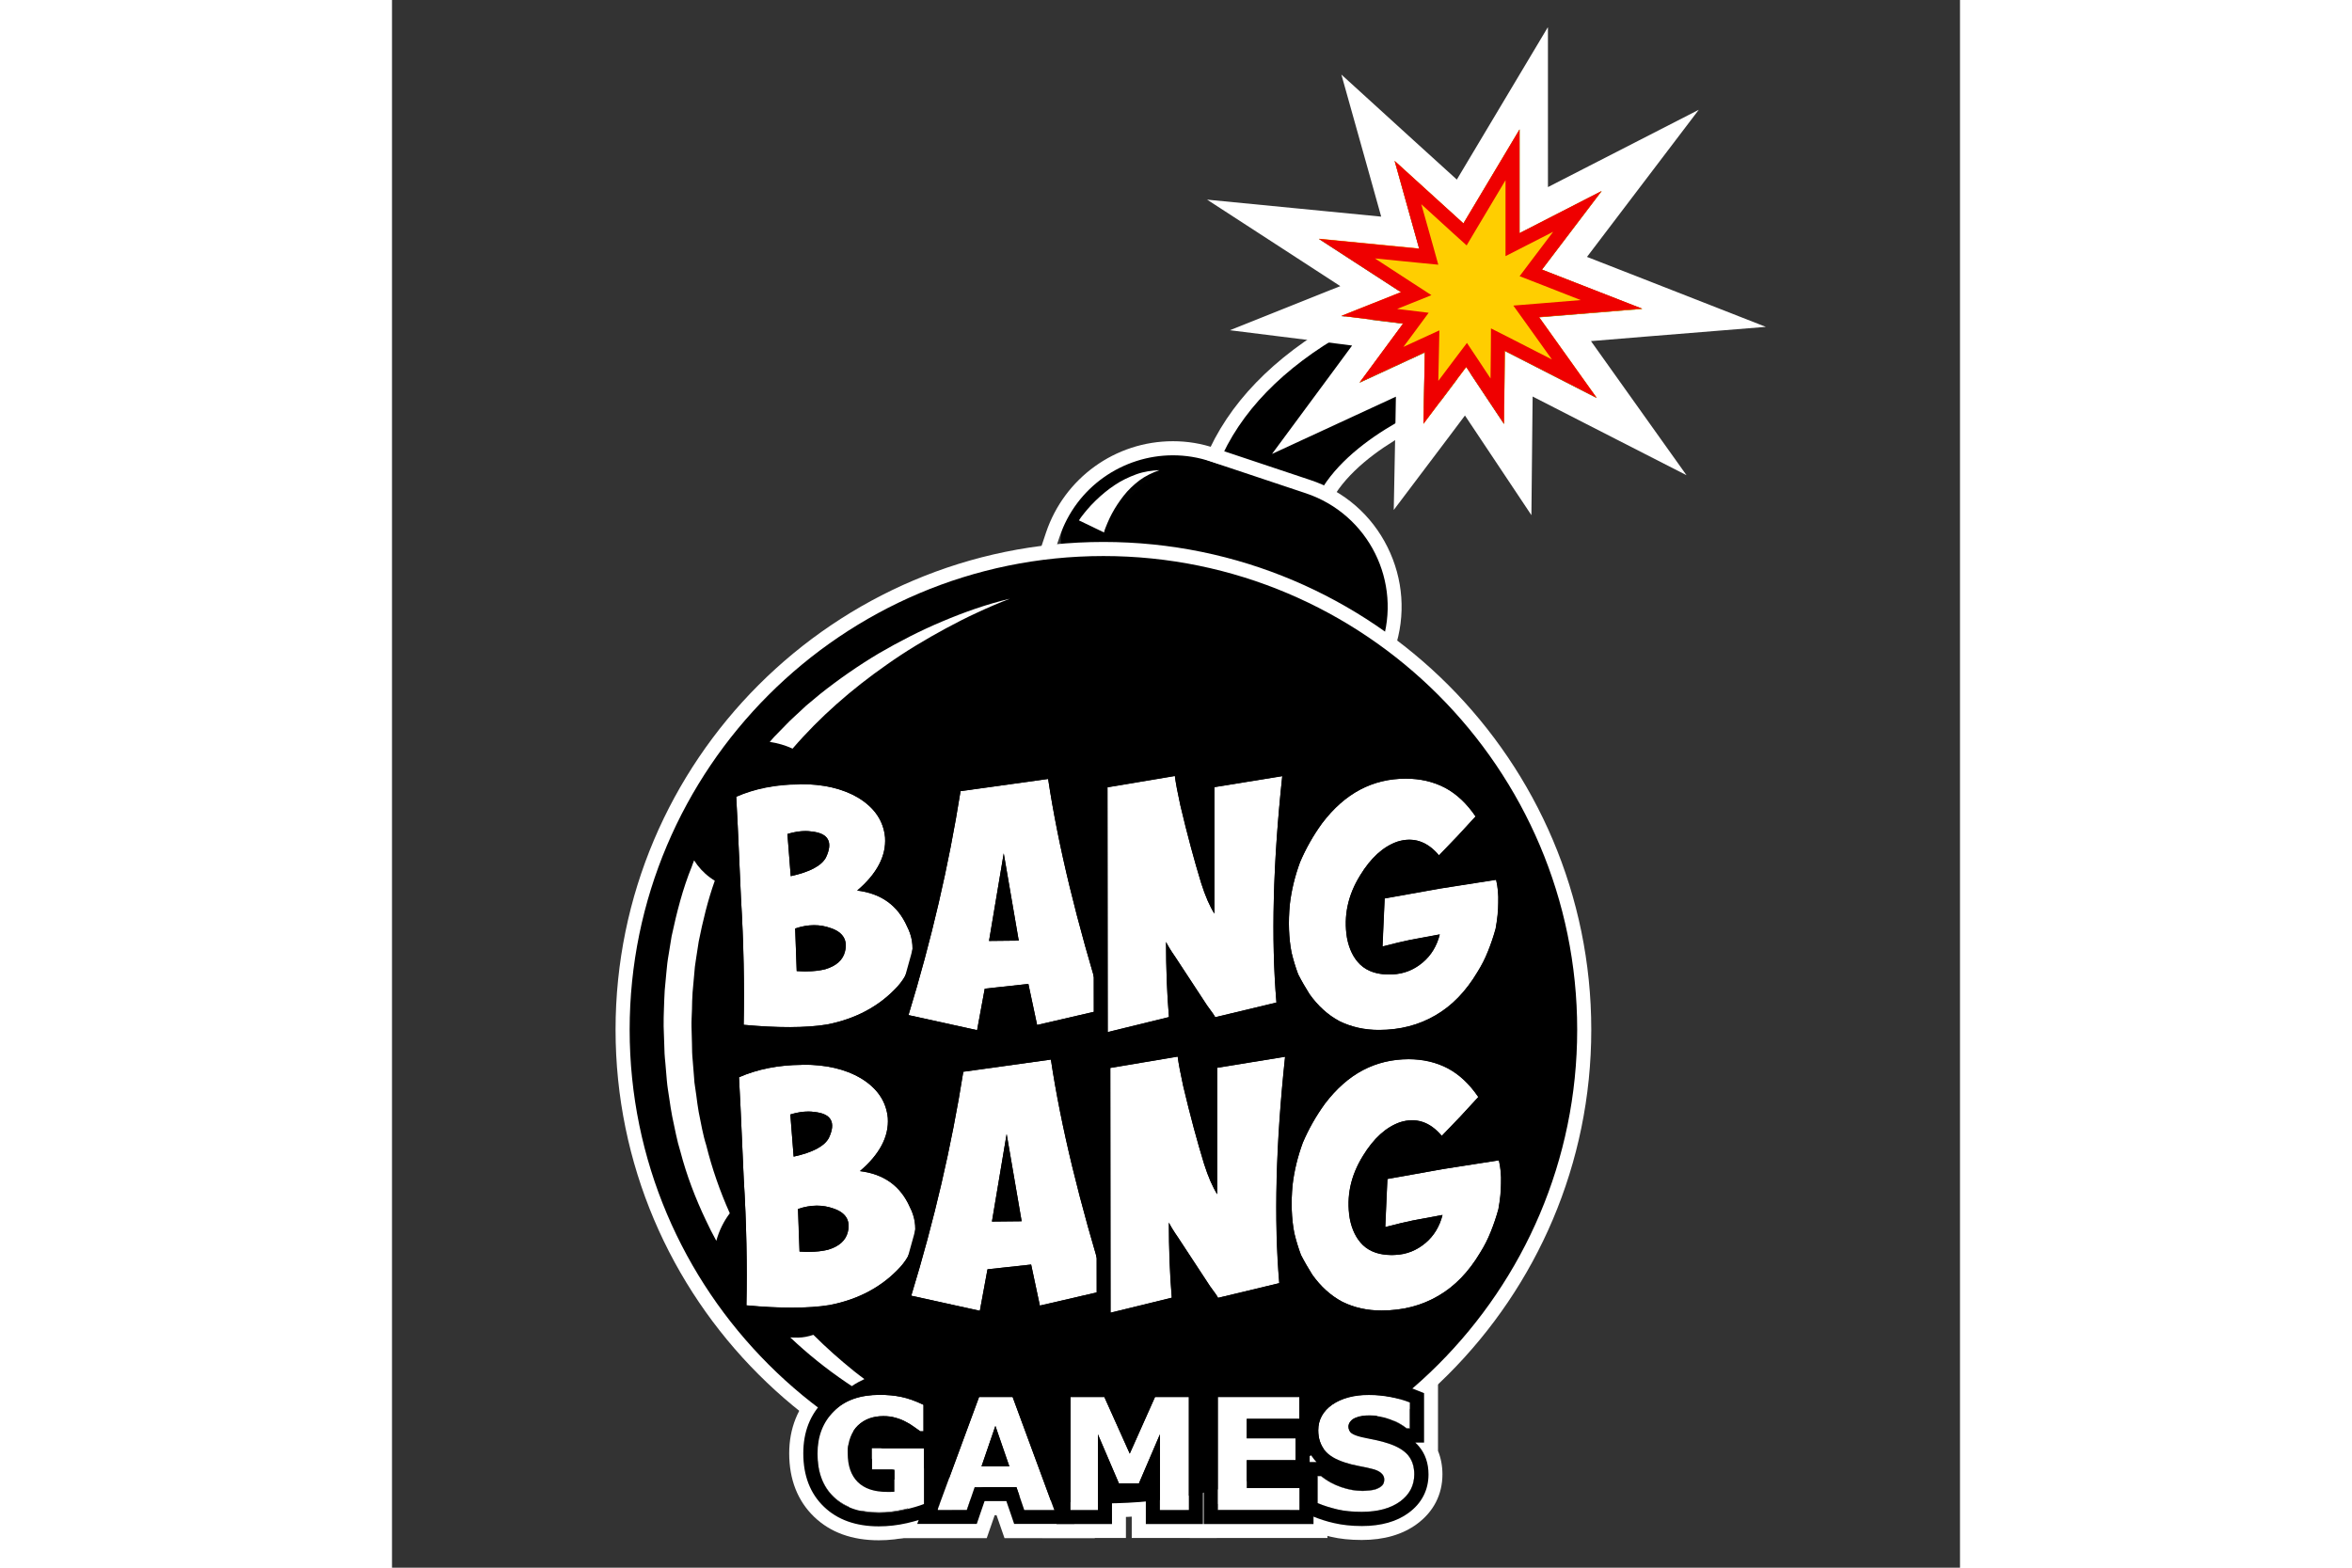 <?xml version="1.0" encoding="utf-8"?>
<!-- Generator: Adobe Illustrator 22.1.0, SVG Export Plug-In . SVG Version: 6.00 Build 0)  -->
<svg xmlns="http://www.w3.org/2000/svg" xmlns:xlink="http://www.w3.org/1999/xlink" version="1.2" baseProfile="tiny" id="Слой_1" x="0px" y="0px" viewBox="0 0 1024 1024" xml:space="preserve" width="120" height="80">
<rect x="0" y="0" width="1024" height="1024" fill="#333333" stroke="none"/>
<g>
	<path d="M602.4,328.8L539.7,303c13.9-33.7,42-62.7,83.4-86.1c29.2-16.5,54.9-24.3,56-24.6l19.4,65   C677.4,263.6,618.8,289,602.4,328.8z"/>
	<path fill="#FFFFFF" d="M679.2,192.2l19.4,65c-21.2,6.4-79.8,31.8-96.2,71.6L539.7,303c13.9-33.7,42-62.7,83.4-86.1   C652.3,200.3,678.1,192.6,679.2,192.2 M685.3,180.9l-8.8,2.6c-1.1,0.3-27.9,8.4-57.9,25.4c-43.3,24.5-72.7,55-87.4,90.6l-3.5,8.5   l8.5,3.5l62.7,25.9l8.5,3.5l3.5-8.5c15-36.3,71.7-60.7,90.4-66.3l8.7-2.6l-2.6-8.7l-19.4-65L685.3,180.9L685.3,180.9z"/>
</g>
<g>
	<path d="M612.6,432.2l-156.5-52.3c-14.9-5-22.9-21-17.9-35.9l0,0c12.4-37.2,52.7-57.3,89.9-44.9l75.6,25.3   c37.2,12.4,57.3,52.7,44.9,89.9v0C643.5,429.1,627.4,437.2,612.6,432.2z"/>
	<path fill="#FFFFFF" d="M510,297.4c8.2,0,16.6,1.3,24.8,4.1l62,20.7c41,13.7,63.1,58,49.4,98.9l-6.7,20.1l-210.3-70.3l6.7-20.1   C446.8,318.1,477.3,297.4,510,297.4 M510,288.2v9.2V288.2c-37.6,0-70.9,24-82.9,59.7l-6.7,20.1l-2.9,8.7l8.7,2.9l210.3,70.3   l8.7,2.9l2.9-8.7l6.7-20.1c7.4-22.1,5.7-45.8-4.7-66.7c-10.4-20.9-28.3-36.5-50.5-43.8l-62-20.7C528.7,289.7,519.4,288.2,510,288.2   L510,288.2z"/>
</g>
<g>
	<polygon points="659,190.8 605.3,155.9 670.9,162.3 654.8,105.1 699.7,145.9 736.4,84.5 736.4,152.3 790,124.8 751,176.1    816.6,201.8 749.2,207.2 786.8,259.9 726.8,229.2 726.3,276.9 701.6,239.8 673.6,276.9 674.5,230.2 631.9,249.9 660.3,211.4    620,206.3  "/>
	<path fill="#FFFFFF" d="M736.4,84.5v67.8l53.6-27.5L751,176.1l65.5,25.7l-67.4,5.5l37.6,52.7l-60-30.7l-0.5,47.7l-24.7-37.1   l-27.9,37.1l0.9-46.7l-42.6,19.7l28.4-38.5l-40.3-5l38.9-15.6l-53.6-34.8l65.5,6.4l-16-57.3l44.9,40.8L736.4,84.5 M754.7,18   l-34.1,57.1l-25.2,42.2l-28.3-25.7L620,48.7l17.2,61.3l8.8,31.5l-38.9-3.8l-74.8-7.3l63,40.9l24,15.6l-6.1,2.4l-66,26.4l70.5,8.8   l9.3,1.2l-9.8,13.3l-42.5,57.5l64.9-30l16-7.4l-0.3,17.4l-1.1,56.6l34.1-45.2l12.4-16.5l10.4,15.6l33,49.5l0.6-59.5l0.2-18   l33.6,17.2l66.9,34.2l-43.6-61.2l-18.8-26.4l35.2-2.9l79-6.4l-73.8-28.9l-43-16.8l24.3-32l48.7-64.1l-71.6,36.7l-26.9,13.8V84.5V18   L754.7,18z"/>
</g>
<g>
	<polygon fill="#FFCE00" points="659,190.8 605.3,155.9 670.9,162.3 654.8,105.1 699.7,145.9 736.4,84.5 736.4,152.3 790,124.8    751,176.1 816.6,201.8 749.2,207.2 786.8,259.9 726.8,229.2 726.3,276.9 701.6,239.8 673.6,276.9 674.5,230.2 631.9,249.9    660.3,211.4 620,206.3  "/>
	<path fill="#EF0000" d="M727.2,117.7v34.6v15l13.3-6.8l17.8-9.1l-14.6,19.3l-7.3,9.7l11.3,4.4l28.6,11.2l-27.9,2.3l-16.1,1.3   l9.4,13.1l15.8,22.1l-26.6-13.6l-13.2-6.7l-0.1,14.8l-0.2,17.9l-8.2-12.4l-7.2-10.8l-7.8,10.3l-10.9,14.5l0.4-18.4l0.3-14.6   l-13.3,6.1l-10.2,4.7l7.2-9.7l9.3-12.6l-15.5-1.9l-5.1-0.6l6-2.4l16.4-6.6l-14.8-9.6l-22.1-14.4l28.1,2.8l13.3,1.3l-3.6-12.9   l-7.5-26.6l21.3,19.4l8.3,7.5l5.7-9.6L727.2,117.7 M736.4,84.5l-36.7,61.4l-44.9-40.8l16,57.3l-65.5-6.4l53.6,34.8L620,206.3   l40.3,5l-28.4,38.5l42.6-19.7l-0.9,46.7l27.9-37.1l24.7,37.1l0.5-47.7l60,30.7l-37.6-52.7l67.4-5.5L751,176.1l38.9-51.3l-53.6,27.5   V84.5L736.4,84.5z"/>
</g>
<g>
	<g>
		<path fill="#020202" d="M347.3,982.1c-3.3,1.3-7.7,2.6-13.1,3.8c-5.4,1.3-10.9,1.9-16.3,1.9c-12.5,0-22.4-3.4-29.5-10.2    c-7.1-6.8-10.6-16.2-10.6-28.3c0-11.5,3.6-20.7,10.7-27.7c7.2-7,17.2-10.5,30-10.5c4.9,0,9.5,0.4,13.9,1.3    c4.4,0.9,9.3,2.6,14.7,5.2v17.3h-2.1c-0.9-0.7-2.3-1.7-4.1-2.9c-1.8-1.3-3.5-2.4-5.2-3.2c-1.9-1.1-4.2-2-6.7-2.7    c-2.6-0.8-5.3-1.1-8.1-1.1c-3.4,0-6.4,0.5-9.2,1.5c-2.7,1-5.2,2.5-7.4,4.6c-2.1,2-3.7,4.5-4.9,7.6s-1.8,6.6-1.8,10.6    c0,8.2,2.2,14.4,6.5,18.7c4.3,4.3,10.7,6.5,19.2,6.5c0.7,0,1.5,0,2.4,0c0.9,0,1.7-0.1,2.4-0.1v-14.5h-14.7v-13.9h34V982.1z"/>
		<path fill="#FFFFFF" d="M318.5,911.1c4.9,0,9.5,0.4,13.9,1.3c4.4,0.9,9.3,2.6,14.7,5.2v17.3h-2.1c-0.9-0.7-2.3-1.7-4.1-2.9    c-1.8-1.3-3.5-2.4-5.2-3.2c-1.9-1.1-4.2-2-6.7-2.7c-2.6-0.8-5.3-1.1-8.1-1.1c-3.4,0-6.4,0.5-9.2,1.5c-2.7,1-5.2,2.5-7.4,4.6    c-2.1,2-3.7,4.5-4.9,7.6c-1.2,3.1-1.8,6.6-1.8,10.6c0,8.2,2.2,14.4,6.5,18.7c4.3,4.3,10.7,6.5,19.2,6.5c0.7,0,1.5,0,2.4,0    c0.9,0,1.7-0.1,2.4-0.1v-14.5h-14.7v-13.9h34v36.4c-3.3,1.3-7.7,2.6-13.1,3.8c-5.4,1.3-10.9,1.9-16.3,1.9    c-12.5,0-22.4-3.4-29.5-10.2c-7.1-6.8-10.6-16.2-10.6-28.3c0-11.5,3.6-20.7,10.7-27.7C295.7,914.6,305.7,911.1,318.5,911.1     M318.5,892.7c-17.7,0-32.1,5.3-42.8,15.8c-10.6,10.4-16.3,24.5-16.3,40.8c0,17.1,5.5,31.1,16.3,41.5    c10.6,10.2,24.8,15.3,42.2,15.3c6.8,0,13.7-0.8,20.5-2.4c6.4-1.5,11.5-3,15.6-4.6l11.7-4.6v-12.5v-36.4v-18.3h-0.3v-9.7v-11.5    l-10.3-5c-6.9-3.3-13.1-5.5-19.1-6.7C330.4,893.3,324.5,892.7,318.5,892.7L318.5,892.7z"/>
	</g>
	<g>
		<path fill="#020202" d="M432.5,986.3h-19.6l-5.1-14.9h-27.3l-5.1,14.9h-19.2l27.2-73.8h21.9L432.5,986.3z M403.2,957.8l-9.1-26.4    l-9.1,26.4H403.2z"/>
		<path fill="#FFFFFF" d="M405.3,912.5l27.2,73.8h-19.6l-5.1-14.9h-27.3l-5.1,14.9h-19.2l27.2-73.8H405.3 M385,957.8h18.1l-9.1-26.4    L385,957.8 M418,894.2h-12.8h-21.9h-12.8l-4.4,12l-27.2,73.8l-9.1,24.7h26.3h19.2h13.1l4.3-12.4l0.9-2.6h1.2l0.9,2.6l4.3,12.4    h13.1h19.6h26.3l-9.1-24.7l-27.2-73.8L418,894.2L418,894.2z"/>
	</g>
	<g>
		<path fill="#020202" d="M520.4,986.3h-18.9v-49.4l-13.7,32h-13.1l-13.7-32v49.4h-17.9v-73.8h22.1l16.6,37l16.5-37h22.1V986.3z"/>
		<path fill="#FFFFFF" d="M520.4,912.5v73.8h-18.9v-49.4l-13.7,32h-13.1l-13.7-32v49.4h-17.9v-73.8h22.1l16.6,37l16.5-37H520.4     M538.7,894.2h-18.3h-22.1h-11.9l-4.7,10.5l-4.7-10.5h-11.9h-22.1h-18.3v18.3v73.8v18.3h18.3H461h18.3v-17.3h3.8v17.3h18.3h18.9    h18.3v-18.3v-73.8V894.2L538.7,894.2z"/>
	</g>
	<g>
		<path fill="#020202" d="M592.6,986.3h-53.3v-73.8h53.3v14.3h-34.4v12.7h31.9v14.3h-31.9V972h34.4V986.3z"/>
		<path fill="#FFFFFF" d="M592.6,912.5v14.3h-34.4v12.7h31.9v14.3h-31.9V972h34.4v14.3h-53.3v-73.8H592.6 M610.9,894.2h-18.3h-53.3    h-18.3v18.3v73.8v18.3h18.3h53.3h18.3v-18.3V972v-18.3h-2.5v-8.6h2.5v-18.3v-14.3V894.2L610.9,894.2z"/>
	</g>
	<g>
		<path fill="#020202" d="M667.6,963.1c0,7.3-3.1,13.2-9.2,17.7c-6.2,4.5-14.5,6.8-25.1,6.8c-6.1,0-11.4-0.5-16-1.6    c-4.5-1.1-8.8-2.4-12.8-4.1v-17.7h2.1c3.9,3.1,8.3,5.5,13.2,7.2c4.9,1.7,9.6,2.5,14,2.5c1.2,0,2.7-0.1,4.6-0.3    c1.9-0.2,3.4-0.5,4.6-1c1.5-0.6,2.7-1.3,3.6-2.2c0.9-0.9,1.4-2.2,1.4-4c0-1.6-0.7-3-2.1-4.2c-1.4-1.2-3.4-2.1-6-2.7    c-2.8-0.7-5.7-1.3-8.8-1.9s-6-1.3-8.7-2.2c-6.2-2-10.7-4.7-13.4-8.2c-2.7-3.5-4.1-7.7-4.1-12.9c0-6.9,3.1-12.5,9.2-16.8    c6.2-4.3,14.1-6.5,23.8-6.5c4.9,0,9.6,0.5,14.4,1.4s8.8,2.1,12.3,3.5v17h-2c-3-2.4-6.6-4.4-10.9-6c-4.3-1.6-8.7-2.4-13.2-2.4    c-1.6,0-3.2,0.1-4.7,0.3c-1.6,0.2-3.1,0.6-4.5,1.2c-1.3,0.5-2.4,1.2-3.3,2.3c-0.9,1-1.4,2.2-1.4,3.4c0,1.9,0.7,3.4,2.2,4.5    c1.5,1,4.3,2,8.4,2.8c2.7,0.6,5.3,1.1,7.8,1.6c2.5,0.5,5.2,1.3,8,2.2c5.6,1.9,9.8,4.4,12.5,7.6C666.2,953.9,667.6,958,667.6,963.1    z"/>
		<path fill="#FFFFFF" d="M638,911.2c4.9,0,9.6,0.5,14.4,1.4c4.7,0.9,8.8,2.1,12.3,3.5v17h-2c-3-2.4-6.6-4.4-10.9-6    c-4.3-1.6-8.7-2.4-13.2-2.4c-1.6,0-3.2,0.1-4.7,0.3c-1.6,0.2-3.1,0.6-4.5,1.2c-1.3,0.5-2.4,1.2-3.3,2.3c-0.9,1-1.4,2.2-1.4,3.4    c0,1.9,0.7,3.4,2.2,4.5c1.5,1,4.3,2,8.4,2.8c2.7,0.6,5.3,1.1,7.8,1.6c2.5,0.5,5.2,1.3,8,2.2c5.6,1.9,9.8,4.4,12.5,7.6    c2.7,3.2,4,7.3,4,12.4c0,7.3-3.1,13.2-9.2,17.7c-6.2,4.5-14.5,6.8-25.1,6.8c-6.1,0-11.4-0.5-16-1.6c-4.5-1.1-8.8-2.4-12.8-4.1    v-17.7h2.1c3.9,3.1,8.3,5.5,13.2,7.2c4.9,1.7,9.6,2.5,14,2.5c1.2,0,2.7-0.1,4.6-0.3c1.9-0.2,3.4-0.5,4.6-1    c1.5-0.6,2.7-1.3,3.6-2.2c0.9-0.9,1.4-2.2,1.4-4c0-1.6-0.7-3-2.1-4.2c-1.4-1.2-3.4-2.1-6-2.7c-2.8-0.7-5.7-1.3-8.8-1.9    c-3.1-0.6-6-1.3-8.7-2.2c-6.2-2-10.7-4.7-13.4-8.2c-2.7-3.5-4.1-7.7-4.1-12.9c0-6.9,3.1-12.5,9.2-16.8    C620.4,913.3,628.3,911.2,638,911.2 M638,892.8c-13.5,0-25,3.3-34.3,9.9c-11,7.7-17,19-17,31.8c0,4,0.5,7.8,1.5,11.4h-2v18.3v17.7    v12.2l11.3,4.7c4.9,2,10.1,3.7,15.6,5c5.9,1.4,12.7,2.1,20.2,2.1c14.5,0,26.6-3.5,36-10.4c10.9-8,16.7-19.3,16.7-32.5    c0-5.5-1-10.7-2.9-15.3v-14.7v-17v-12.3l-11.4-4.7c-4.5-1.9-9.8-3.4-15.7-4.6C650,893.4,644,892.8,638,892.8L638,892.8z"/>
	</g>
</g>
<g id="Слой_2">
</g>
<g>
	<polygon fill="#020202" points="287.2,933.4 326.7,917.4 356.1,925.4 362,944.6 385,925.9 416.5,938.6 428.7,973.4 452.2,931.4    467.2,931.4 478.5,947.5 504.8,927.8 517.5,945.4 549,940.5 592.6,926.8 594.6,973.4 550.4,973.4 511.4,957.8 489.8,947.5    484.6,961.1 460.2,953.6 452.7,973.4 428.2,983.2 407.5,975.2 394.1,961.6 367.6,971.9 332.3,975.2 305.1,977.6 287.2,949.4  "/>
	<path fill="#FFFFFF" d="M426.8,995.5l-1.2-3.5l-23.1-8.9l-10.6-10.7l-22.1,8.6l-36.5,3.4l-32.9,2.8l-22.3-35.1v-24.9l48.1-19.5   l37.3,10.1l3.3,11l16.7-13.5l40.3,16.3l6.9,19.5l16.2-28.9H472l8.6,12.2l26.2-19.7l14.9,20.6l25.2-4l54.3-17l2.9,68.1h-55.5   l-41.2-16.4l-12.6-6l-4.7,12.4l-24.5-7.5l-5.9,15.5l-31.5,12.7l-0.1,0L426.8,995.5z M412.7,967.4l4.9,1.9l-8.3-23.7l-22.6-9.1   l-29.4,23.9l-8.3-27.4l-21.5-5.9l-30.9,12.5v7.2l13.5,21.2l21.7-1.9l33.9-3.2l30.9-12.1L412.7,967.4z M450.6,953l-8.2,14.7l3.1-1.3   L450.6,953z M552.2,964.2H585l-1.1-25.1l-32.9,10.3l-25.9,4.1L552.2,964.2z M456.3,942.8l9.9,3l-3.7-5.3h-4.9L456.3,942.8z    M500.5,942.5l5.5,2.6l-3.2-4.4L500.5,942.5z"/>
</g>
<g>
	<circle cx="464.6" cy="672.6" r="314"/>
	<path fill="#FFFFFF" d="M464.6,991.2C288.9,991.2,146,848.3,146,672.6C146,496.9,288.9,354,464.6,354s318.6,142.9,318.6,318.6   C783.2,848.3,640.3,991.2,464.6,991.2z M464.6,363.2C294,363.2,155.2,502,155.2,672.6c0,170.6,138.8,309.4,309.4,309.4   S774,843.2,774,672.6C774,502,635.2,363.2,464.6,363.2z"/>
</g>
<g>
	<g>
		<path fill="#FFFFFF" d="M347.3,982.1c-3.3,1.3-7.7,2.6-13.1,3.8c-5.4,1.3-10.9,1.9-16.3,1.9c-12.5,0-22.4-3.4-29.5-10.2    c-7.1-6.8-10.6-16.2-10.6-28.3c0-11.5,3.6-20.7,10.7-27.7c7.2-7,17.2-10.5,30-10.5c4.9,0,9.5,0.4,13.9,1.3    c4.4,0.9,9.3,2.6,14.7,5.2v17.3h-2.1c-0.9-0.7-2.3-1.7-4.1-2.9c-1.8-1.3-3.5-2.4-5.2-3.2c-1.9-1.1-4.2-2-6.7-2.7    c-2.6-0.8-5.3-1.1-8.1-1.1c-3.4,0-6.4,0.5-9.2,1.5c-2.7,1-5.2,2.5-7.4,4.6c-2.1,2-3.7,4.5-4.9,7.6s-1.8,6.6-1.8,10.6    c0,8.2,2.2,14.4,6.5,18.7c4.3,4.3,10.7,6.5,19.2,6.5c0.7,0,1.5,0,2.4,0c0.9,0,1.7-0.1,2.4-0.1v-14.5h-14.7v-13.9h34V982.1z"/>
		<path d="M318.5,911.1c4.9,0,9.5,0.4,13.9,1.3c4.4,0.9,9.3,2.6,14.7,5.2v17.3h-2.1c-0.9-0.7-2.3-1.7-4.1-2.9    c-1.8-1.3-3.5-2.4-5.2-3.2c-1.9-1.1-4.2-2-6.7-2.7c-2.6-0.8-5.3-1.1-8.1-1.1c-3.4,0-6.4,0.5-9.2,1.5c-2.7,1-5.2,2.5-7.4,4.6    c-2.1,2-3.7,4.5-4.9,7.6c-1.2,3.1-1.8,6.6-1.8,10.6c0,8.2,2.2,14.4,6.5,18.7c4.3,4.3,10.7,6.5,19.2,6.5c0.7,0,1.5,0,2.4,0    c0.9,0,1.7-0.1,2.4-0.1v-14.5h-14.7v-13.9h34v36.4c-3.3,1.3-7.7,2.6-13.1,3.8c-5.4,1.3-10.9,1.9-16.3,1.9    c-12.5,0-22.4-3.4-29.5-10.2c-7.1-6.8-10.6-16.2-10.6-28.3c0-11.5,3.6-20.7,10.7-27.7C295.7,914.6,305.7,911.1,318.5,911.1     M318.5,901.9c-15.2,0-27.5,4.4-36.4,13.1c-9,8.8-13.5,20.3-13.5,34.3c0,14.6,4.5,26.3,13.5,34.9c8.8,8.5,20.9,12.8,35.8,12.8    c6.1,0,12.3-0.7,18.4-2.1c5.9-1.4,10.6-2.8,14.4-4.2l5.8-2.3v-6.3v-36.4v-9.2h-0.3v-1.6v-17.3v-5.7l-5.2-2.5    c-6.1-2.9-11.7-4.9-16.9-6C329.2,902.4,323.9,901.9,318.5,901.9L318.5,901.9z M311.8,936.5c0.9-0.6,1.9-1.2,2.9-1.5    c1.7-0.6,3.8-0.9,6.1-0.9c2,0,3.8,0.3,5.5,0.8c1.7,0.5,3.2,1.1,4.4,1.7h-17.5H311.8L311.8,936.5z"/>
	</g>
	<g>
		<path fill="#FFFFFF" d="M432.5,986.3h-19.6l-5.1-14.9h-27.3l-5.1,14.9h-19.2l27.2-73.8h21.9L432.5,986.3z M403.2,957.8l-9.1-26.4    l-9.1,26.4H403.2z"/>
		<path d="M405.3,912.5l27.2,73.8h-19.6l-5.1-14.9h-27.3l-5.1,14.9h-19.2l27.2-73.8H405.3 M385,957.8h18.1l-9.1-26.4L385,957.8     M411.6,903.3h-6.4h-21.9H377l-2.2,6l-27.2,73.8l-4.6,12.3h13.2h19.2h6.5l2.1-6.2l3-8.7h14.2l3,8.7l2.1,6.2h6.5h19.6h13.2    l-4.6-12.3l-27.2-73.8L411.6,903.3L411.6,903.3z"/>
	</g>
	<g>
		<path fill="#FFFFFF" d="M520.4,986.3h-18.9v-49.4l-13.7,32h-13.1l-13.7-32v49.4h-17.9v-73.8h22.1l16.6,37l16.5-37h22.1V986.3z"/>
		<path d="M520.4,912.5v73.8h-18.9v-49.4l-13.7,32h-13.1l-13.7-32v49.4h-17.9v-73.8h22.1l16.6,37l16.5-37H520.4 M529.6,903.3h-9.2    h-22.1h-5.9l-2.4,5.4l-8.2,18.3l-8.2-18.3l-2.4-5.4h-5.9h-22.1h-9.2v9.2v73.8v9.2h9.2H461h9.2v-9.2v-8.2h4.5h13.1h4.5v8.2v9.2h9.2    h18.9h9.2v-9.2v-73.8V903.3L529.6,903.3z"/>
	</g>
	<g>
		<path fill="#FFFFFF" d="M592.6,986.3h-53.3v-73.8h53.3v14.3h-34.4v12.7h31.9v14.3h-31.9V972h34.4V986.3z"/>
		<path d="M592.6,912.5v14.3h-34.4v12.7h31.9v14.3h-31.9V972h34.4v14.3h-53.3v-73.8H592.6 M601.8,903.3h-9.2h-53.3h-9.2v9.2v73.8    v9.2h9.2h53.3h9.2v-9.2V972v-9.2h-2.5v-9.1v-14.3v-3.6h2.5v-9.2v-14.3V903.3L601.8,903.3z"/>
	</g>
	<g>
		<path fill="#FFFFFF" d="M667.6,963.1c0,7.3-3.1,13.2-9.2,17.7c-6.2,4.5-14.5,6.8-25.1,6.8c-6.1,0-11.4-0.5-16-1.6    c-4.5-1.1-8.8-2.4-12.8-4.1v-17.7h2.1c3.9,3.1,8.3,5.5,13.2,7.2c4.9,1.7,9.6,2.5,14,2.5c1.2,0,2.7-0.1,4.6-0.3    c1.9-0.2,3.4-0.5,4.6-1c1.5-0.6,2.7-1.3,3.6-2.2c0.9-0.9,1.4-2.2,1.4-4c0-1.6-0.7-3-2.1-4.2c-1.4-1.2-3.4-2.1-6-2.7    c-2.8-0.7-5.7-1.3-8.8-1.9s-6-1.3-8.7-2.2c-6.2-2-10.7-4.7-13.4-8.2c-2.7-3.5-4.1-7.7-4.1-12.9c0-6.9,3.1-12.5,9.2-16.8    c6.2-4.3,14.1-6.5,23.8-6.5c4.9,0,9.6,0.5,14.4,1.4s8.8,2.1,12.3,3.5v17h-2c-3-2.4-6.6-4.4-10.9-6c-4.3-1.6-8.7-2.4-13.2-2.4    c-1.6,0-3.2,0.1-4.7,0.3c-1.6,0.2-3.1,0.6-4.5,1.2c-1.3,0.5-2.4,1.2-3.3,2.3c-0.9,1-1.4,2.2-1.4,3.4c0,1.9,0.7,3.4,2.2,4.5    c1.5,1,4.3,2,8.4,2.8c2.7,0.6,5.3,1.1,7.8,1.6c2.5,0.5,5.2,1.3,8,2.2c5.6,1.9,9.8,4.4,12.5,7.6C666.2,953.9,667.6,958,667.6,963.1    z"/>
		<path d="M638,911.2c4.9,0,9.6,0.5,14.4,1.4c4.7,0.9,8.8,2.1,12.3,3.5v17h-2c-3-2.4-6.6-4.4-10.9-6c-4.3-1.6-8.7-2.4-13.2-2.4    c-1.6,0-3.2,0.1-4.7,0.3c-1.6,0.2-3.1,0.6-4.5,1.2c-1.3,0.5-2.4,1.2-3.3,2.3c-0.9,1-1.4,2.2-1.4,3.4c0,1.9,0.7,3.4,2.2,4.5    c1.5,1,4.3,2,8.4,2.8c2.7,0.6,5.3,1.1,7.8,1.6c2.5,0.5,5.2,1.3,8,2.2c5.6,1.9,9.8,4.4,12.5,7.6c2.7,3.2,4,7.3,4,12.4    c0,7.3-3.1,13.2-9.2,17.7c-6.2,4.5-14.5,6.8-25.1,6.8c-6.1,0-11.4-0.5-16-1.6c-4.5-1.1-8.8-2.4-12.8-4.1v-17.7h2.1    c3.9,3.1,8.3,5.5,13.2,7.2c4.9,1.7,9.6,2.5,14,2.5c1.2,0,2.7-0.1,4.6-0.3c1.9-0.2,3.4-0.5,4.6-1c1.5-0.6,2.7-1.3,3.6-2.2    c0.9-0.9,1.4-2.2,1.4-4c0-1.6-0.7-3-2.1-4.2c-1.4-1.2-3.4-2.1-6-2.7c-2.8-0.7-5.7-1.3-8.8-1.9c-3.1-0.6-6-1.3-8.7-2.2    c-6.2-2-10.7-4.7-13.4-8.2c-2.7-3.5-4.1-7.7-4.1-12.9c0-6.9,3.1-12.5,9.2-16.8C620.4,913.3,628.3,911.2,638,911.2 M638,902    c-11.6,0-21.3,2.8-29,8.2c-8.6,6.1-13.1,14.5-13.1,24.3c0,7.2,2,13.4,6.1,18.5c0.5,0.7,1.1,1.4,1.8,2h-8.3v9.2v17.7v6.1l5.6,2.4    c4.4,1.8,9.2,3.4,14.2,4.5c5.2,1.2,11.3,1.9,18.1,1.9c12.5,0,22.8-2.9,30.5-8.6c8.5-6.2,13-14.9,13-25.1c0-7.3-2.1-13.4-6.2-18.3    c-0.7-0.9-1.5-1.7-2.4-2.5h5.7v-9.2v-17V910l-5.7-2.3c-4-1.6-8.7-3-14-4C648.8,902.5,643.4,902,638,902L638,902z"/>
	</g>
</g>
<g>
	<path fill="#020202" d="M456.9,343.8c0,0,15.3-32.2,44.4-36.7"/>
	<path fill="#FFFFFF" d="M448.6,339.9c1-1.5,1.7-2.5,2.6-3.6c0.9-1.1,1.7-2.2,2.6-3.2c1.8-2.1,3.6-4.1,5.6-6   c3.9-3.8,8-7.2,12.5-10.2c4.4-3,9.3-5.3,14.2-7.1c5-1.8,10.2-2.5,15.1-2.7c-4.8,1.7-9.2,3.8-13.1,6.7c-3.8,2.9-7.3,6.2-10.2,9.9   c-2.9,3.7-5.5,7.6-7.7,11.7c-1.1,2.1-2.1,4.1-3,6.3c-0.5,1.1-0.9,2.1-1.3,3.2c-0.4,1-0.8,2.2-0.9,2.9L448.6,339.9z"/>
</g>
<path fill="#FFFFFF" d="M275.2,871.9c-3.4,1.1-6.7,1.8-9.9,1.8c-1.8,0-3.5,0-5.2-0.1c11.3,10.7,23.5,20.5,36.3,29.2  c1.3,0.9,2.6,1.7,3.9,2.6c2.6-1.8,5.4-3.3,8.2-4.6c-2.3-1.7-4.6-3.4-6.8-5.2C292.4,888.1,283.6,880.3,275.2,871.9z"/>
<path fill="#FFFFFF" d="M200.3,726.4c-0.7-3.7-1.1-7.4-1.6-11.1l-0.8-5.5l-0.4-2.8l-0.2-2.8l-0.9-11.2c-0.1-1.9-0.4-3.7-0.4-5.6  l-0.1-5.6l-0.3-11.2c-0.1-3.7,0.2-7.5,0.3-11.2c0.1-3.7,0.1-7.5,0.4-11.2l1-11.1l0.5-5.6c0.2-1.8,0.6-3.7,0.8-5.5l1.7-11  c2.7-13.4,5.9-26.8,10.5-39.7c-1-0.7-2.1-1.3-3.1-2.1c-4.2-3.1-7.7-6.9-10.4-11.2c-0.5,1.3-1.1,2.7-1.5,4  c-6,14.7-9.9,30.2-13.2,45.6l-1.9,11.7c-0.3,2-0.7,3.9-0.9,5.9l-0.6,5.9l-1.1,11.8c-0.3,3.9-0.3,7.9-0.5,11.8  c-0.1,3.9-0.3,7.9-0.2,11.8l0.4,11.8l0.2,5.9c0.1,2,0.3,3.9,0.5,5.9l1,11.8l0.3,2.9l0.4,2.9l0.9,5.9c0.6,3.9,1.1,7.8,1.9,11.7  c1.7,7.7,3,15.5,5.4,23.1c4,15.3,9.7,30.2,16.5,44.5c2.1,4.6,4.5,9.2,6.9,13.6c1.8-6.7,5-13,8.8-18c-6.4-14.3-11.6-29.2-15.4-44.5  C203,741.1,201.8,733.7,200.3,726.4z"/>
<path fill="#FFFFFF" d="M359.4,405.9c-14.3,6-28.1,13.1-41.5,20.9c-13.4,8-26.2,16.9-38.4,26.6l-9,7.5l-8.6,8  c-1.5,1.3-2.8,2.7-4.2,4.1l-4.1,4.2c-1.4,1.4-2.8,2.8-4.1,4.2l-2.8,3.2c5.2,0.8,10.1,2.2,14.9,4.4c17.8-20.7,38.7-38.9,61.3-54.7  c12.4-8.8,25.4-16.6,38.9-23.9c6.7-3.6,13.5-7.1,20.5-10.3c6.9-3.2,14-6.3,21.2-9C388.2,394.7,373.6,399.9,359.4,405.9z"/>
<g>
	<g>
		<path fill="#FFFFFF" d="M227.9,586.6c-1.8-40.7-2.8-62.8-3.1-66.3c12.1-5.3,25.8-8,40.9-8.1c15.6-0.2,28.6,2.8,38.8,8.9    c10.7,6.5,16.5,15.2,17.5,25.9c0.8,12.1-5.3,23.7-18.2,34.7c15.6,1.9,26.5,9.7,32.6,23.5c3.2,6.2,4.2,12.6,3.1,19.2    c-1,7.5-4.1,14.1-9.3,19.9c-11.8,12.9-27.2,21.2-46.2,24.9c-13.7,2.2-31.8,2.3-54.3,0.2C230.2,643.4,229.6,615.8,227.9,586.6z     M260.4,572.3c12.4-2.7,20.1-6.8,23-12.2c4.8-10.2,1.6-15.9-9.6-17c-4.5-0.6-9.7-0.1-15.6,1.7L260.4,572.3z M264.3,634.3    c7.3,0.5,13.6,0.1,18.7-1.2c7.3-2.2,11.6-6.1,12.9-11.7c1.8-7.3-1.3-12.4-9.1-15.1c-7.3-2.7-15.2-2.6-23.5,0.2L264.3,634.3z"/>
		<path d="M266.9,512.2c15.1,0,27.6,3,37.6,8.9c10.7,6.5,16.5,15.2,17.5,25.9c0.8,12.1-5.3,23.7-18.2,34.7    c15.6,1.9,26.5,9.7,32.6,23.5c3.2,6.2,4.2,12.6,3.1,19.2c-1,7.5-4.1,14.1-9.3,19.9c-11.8,12.9-27.2,21.2-46.2,24.9    c-7.1,1.2-15.4,1.7-24.9,1.7c-8.8,0-18.6-0.5-29.5-1.5c0.6-25.9,0.1-53.4-1.7-82.6c-1.8-40.7-2.8-62.8-3.1-66.3    c12.1-5.3,25.8-8,40.9-8.1C266.1,512.2,266.5,512.2,266.9,512.2 M260.4,572.3c12.4-2.7,20.1-6.8,23-12.2c4.8-10.2,1.6-15.9-9.6-17    c-1.2-0.2-2.4-0.3-3.7-0.3c-3.6,0-7.5,0.6-11.8,1.9L260.4,572.3 M270,634.5c4.9,0,9.2-0.5,12.9-1.4c7.3-2.2,11.6-6.1,12.9-11.7    c1.8-7.3-1.3-12.4-9.1-15.1c-3.6-1.3-7.2-2-11-2c-4,0-8.2,0.7-12.4,2.2l1,27.8C266.3,634.4,268.2,634.5,270,634.5 M266.9,503    c-0.4,0-0.8,0-1.3,0c-16.3,0.2-31.3,3.2-44.5,8.9l-6.1,2.6l0.6,6.6c0.2,2.3,0.9,15.6,3.1,65.9l0,0.1l0,0.1    c1.7,28.8,2.3,56.3,1.7,81.8l-0.2,8.6l8.5,0.8c11.1,1,21.3,1.5,30.3,1.5c9.9,0,18.8-0.6,26.4-1.9l0.1,0l0.1,0    c20.9-4,38.1-13.4,51.2-27.7c6.5-7.1,10.4-15.4,11.6-24.7c1.4-8.4,0.1-16.6-3.9-24.4c-5-11.3-13.1-19.4-23.6-24.2    c7.4-9.7,10.8-19.9,10.1-30.6l0-0.1l0-0.1c-1.2-13.7-8.6-24.7-21.8-32.9l-0.1,0l-0.1,0C297.8,506.4,283.6,503,266.9,503L266.9,503    z M268,552.1c0.7-0.1,1.4-0.1,2.1-0.1c0.9,0,1.7,0.1,2.4,0.2l0.2,0l0.2,0c1.7,0.2,2.8,0.4,3.4,0.7c-0.1,0.6-0.4,1.6-1.1,3.1    c-0.4,0.6-1.8,2.4-6.6,4.4L268,552.1L268,552.1z M272.7,613.6c1-0.1,2-0.2,3-0.2c2.7,0,5.3,0.5,7.9,1.4l0.1,0l0.1,0    c3.9,1.4,3.7,2.1,3.2,4.3c-0.2,0.9-0.7,3.2-6.5,5c-2.1,0.5-4.6,0.9-7.4,1L272.7,613.6L272.7,613.6z"/>
	</g>
	<g>
		<path fill="#FFFFFF" d="M337.3,663c15-49,26.3-97.7,34-146.3l57.2-7.9c6.5,43.4,18.7,93.6,36.4,150.6l-43.6,10.1l-5.7-26.8    l-28.5,3.1l-5,27.1L337.3,663z M409.3,614.4l-9.8-57l-9.6,57.2L409.3,614.4z"/>
		<path d="M428.5,508.8c6.5,43.4,18.7,93.6,36.4,150.6l-43.6,10.1l-5.7-26.8l-28.5,3.1l-5,27.1l-44.8-9.8c15-49,26.3-97.7,34-146.3    L428.5,508.8 M389.9,614.6l19.4-0.2l-9.8-57L389.9,614.6 M436.2,498.5l-9,1.2l-57.2,7.9l-6.7,0.9l-1.1,6.7    c-7.6,47.9-18.9,96.6-33.7,145l-2.9,9.5l9.7,2.1l44.8,9.8l9.2,2l1.7-9.3l3.8-20.4l13.5-1.5l4,18.7l2,9.1l9.1-2.1l43.6-10.1    l9.6-2.2l-2.9-9.4c-17.5-56.3-29.6-106.5-36.1-149.2L436.2,498.5L436.2,498.5z"/>
	</g>
	<g>
		<path fill="#FFFFFF" d="M467.3,514.3l44-7.4c0.6,4.6,1.8,11,3.6,19.2c4.6,19.5,9.2,36.4,13.6,50.8c2.7,8.5,5.6,15.1,8.6,19.9    v-82.6l44.3-7.2c-6.1,57.3-7.3,106.6-3.8,147.9l-40,9.6c-0.2-0.6-1.9-3.2-5.3-7.7l-20.6-31.4c-3.4-4.9-5.4-8.3-6.2-10.1    c0,17.2,0.6,33.6,1.9,49.1l-40,9.8L467.3,514.3z"/>
		<path d="M581.4,506.9c-6.1,57.3-7.3,106.6-3.8,147.9l-40,9.6c-0.2-0.6-1.9-3.2-5.3-7.7l-20.6-31.4c-3.4-4.9-5.4-8.3-6.2-10.1    c0,17.2,0.6,33.6,1.9,49.1l-40,9.8l-0.2-159.9l44-7.4c0.6,4.6,1.8,11,3.6,19.2c4.6,19.5,9.2,36.4,13.6,50.8    c2.7,8.5,5.6,15.1,8.6,19.9v-82.6L581.4,506.9 M591.8,495.9l-11.8,1.9l-44.3,7.2l-7.7,1.2v7.8v26.8c-1.4-5.4-2.8-11-4.2-16.9    c-1.7-7.8-2.9-14-3.5-18.4l-1.3-9.4l-9.3,1.6l-44,7.4l-7.7,1.3l0,7.8l0.2,159.9l0,11.7l11.3-2.8l40-9.8l7.6-1.9l-0.6-7.8    c-0.4-5.2-0.8-10.4-1.1-15.8l9.2,14l0.2,0.2l0.2,0.2c2.4,3.2,3.5,4.8,4,5.5l1.9,7.6l8.8-2.1l40-9.6l7.7-1.8l-0.7-7.9    c-3.4-40.6-2.2-89.8,3.8-146.2L591.8,495.9L591.8,495.9z"/>
	</g>
	<g>
		<path fill="#FFFFFF" d="M618.8,667.1c-7.7-4.1-14.2-10.1-19.6-17.7c-2.7-4.3-5.2-8.6-7.4-12.9c-1.8-4.8-3.2-9.5-4.3-14.1    c-1-4.9-1.5-10-1.7-15.1c-0.2-5.4,0-10.8,0.5-16.3c1.1-9.6,3.4-18.8,6.7-27.8c3.8-8.9,8.6-17.4,14.4-25.4    c7.5-9.9,15.8-17.2,24.9-22c9.1-4.8,19.1-7.2,29.9-7.2c9.4,0,18,2,25.6,6c7.5,4,14.1,10.2,19.9,18.7l-11.7,12.7l-12.2,12.7    c-7.8-9.3-16.9-12.2-27.3-8.9c-9.1,3.2-17.2,10.5-24.2,22c-8,12.9-10.9,26.5-8.6,40.7c1.4,7.5,4.3,13.3,8.6,17.5    c5.1,4.8,12.1,6.9,21.1,6.5c7.5-0.3,14.1-3,19.9-7.9c5.4-4.6,9.1-10.7,11-18.2c-5.6,1-12.1,2.2-19.4,3.6c-4.8,1-10.8,2.4-18,4.3    l0.7-15.8l0.7-15.6l36.4-6.5l36.4-5.7c1.1,4.6,1.6,9.7,1.4,15.1c0,5.1-0.6,10.7-1.7,16.8c-1.4,5.1-3.1,10.1-5,14.8    c-1.9,4.8-4.2,9.3-6.9,13.6c-7.5,12.6-16.6,22-27.3,28.2c-10.9,6.4-23.2,9.6-37.1,9.6C635.1,672.8,626.6,670.9,618.8,667.1z"/>
		<path d="M662.1,508.6c9.4,0,18,2,25.6,6c7.5,4,14.1,10.2,19.9,18.7l-11.7,12.7l-12.2,12.7c-5.7-6.8-12.2-10.2-19.3-10.2    c-2.6,0-5.2,0.4-8,1.3c-9.1,3.2-17.2,10.5-24.2,22c-8,12.9-10.9,26.5-8.6,40.7c1.4,7.5,4.3,13.3,8.6,17.5    c4.6,4.4,10.9,6.5,18.7,6.5c0.8,0,1.6,0,2.4-0.1c7.5-0.3,14.1-3,19.9-7.9c5.4-4.6,9.1-10.7,11-18.2c-5.6,1-12.1,2.2-19.4,3.6    c-4.8,1-10.8,2.4-18,4.3l0.7-15.8l0.7-15.6l36.4-6.5l36.4-5.7c1.1,4.6,1.6,9.7,1.4,15.1c0,5.1-0.6,10.7-1.7,16.8    c-1.4,5.1-3.1,10.1-5,14.8c-1.9,4.8-4.2,9.3-6.9,13.6c-7.5,12.6-16.6,22-27.3,28.2c-10.9,6.4-23.2,9.6-37.1,9.6    c-9.3,0-17.8-1.9-25.6-5.7c-7.7-4.1-14.2-10.1-19.6-17.7c-2.7-4.3-5.2-8.6-7.4-12.9c-1.8-4.8-3.2-9.5-4.3-14.1    c-1-4.9-1.5-10-1.7-15.1c-0.2-5.4,0-10.8,0.5-16.3c1.1-9.6,3.4-18.8,6.7-27.8c3.8-8.9,8.6-17.4,14.4-25.4    c7.5-9.9,15.8-17.2,24.9-22S651.3,508.6,662.1,508.6 M662.1,499.4c-12.3,0-23.8,2.8-34.2,8.2c-10.3,5.4-19.7,13.7-27.9,24.6    l-0.1,0.1l-0.1,0.1c-6.1,8.5-11.3,17.6-15.3,27.1l-0.1,0.2l-0.1,0.2c-3.6,9.6-6,19.7-7.2,29.9l0,0.1l0,0.1    c-0.5,5.8-0.7,11.6-0.5,17.4c0.2,5.6,0.8,11.1,1.8,16.6l0,0.2l0,0.2c1.2,4.9,2.7,10,4.6,15.1l0.2,0.5l0.3,0.5    c2.3,4.5,5,9.1,7.8,13.6l0.1,0.2l0.1,0.2c6.2,8.8,13.9,15.7,22.7,20.5l0.2,0.1l0.2,0.1c9,4.4,19,6.7,29.6,6.7    c15.5,0,29.5-3.6,41.8-10.8c11.9-7,22.2-17.5,30.5-31.4c3-4.7,5.5-9.8,7.6-15c2-5.1,3.8-10.4,5.3-15.8l0.1-0.4l0.1-0.4    c1.2-6.5,1.8-12.7,1.8-18.3c0.2-6.2-0.4-12-1.7-17.4l-2-8.2l-8.4,1.3l-35.3,5.6l6-6.2l12.2-12.7l0.1-0.1l0.1-0.1l11.7-12.7    l4.9-5.3l-4.1-6c-6.6-9.7-14.3-16.9-23.1-21.6C683,501.8,673,499.4,662.1,499.4L662.1,499.4z M659.3,558.4    c1.8-0.6,3.5-0.9,5.1-0.9c4.3,0,8.3,2.3,12.3,6.9l5.9,6.9l-35.9,6.4l-7.2,1.3l-0.3,7.3l-0.7,15.6l-0.7,15.8l-0.2,4.4    c-2.3-2.7-3.9-6.5-4.8-11.3c-1.9-12,0.6-23.2,7.4-34.3C645.8,567,652.3,560.9,659.3,558.4L659.3,558.4z M648.6,627.2l0.6-0.2    c6.2-1.7,11.6-3,15.9-3.9c-3.6,2.5-7.6,3.9-12.2,4.1l-0.1,0l-0.1,0c-0.6,0-1.3,0.1-1.9,0.1C650.1,627.3,649.3,627.3,648.6,627.2    L648.6,627.2z"/>
	</g>
</g>
<g>
	<g>
		<path fill="#FFFFFF" d="M229.7,769.9c-1.8-40.7-2.8-62.8-3.1-66.3c12.1-5.3,25.8-8,40.9-8.1c15.6-0.2,28.6,2.8,38.8,8.9    c10.7,6.5,16.5,15.2,17.5,25.9c0.8,12.1-5.3,23.7-18.2,34.7c15.6,1.9,26.5,9.7,32.6,23.5c3.2,6.2,4.2,12.6,3.1,19.2    c-1,7.5-4.1,14.1-9.3,19.9c-11.8,12.9-27.2,21.2-46.2,24.9c-13.7,2.2-31.8,2.3-54.3,0.2C232,826.6,231.5,799.1,229.7,769.9z     M262.3,755.5c12.4-2.7,20.1-6.8,23-12.2c4.8-10.2,1.6-15.9-9.6-17c-4.5-0.6-9.7-0.1-15.6,1.7L262.3,755.5z M266.1,817.5    c7.3,0.5,13.6,0.1,18.7-1.2c7.3-2.2,11.6-6.1,12.9-11.7c1.8-7.3-1.3-12.4-9.1-15.1c-7.3-2.7-15.2-2.6-23.5,0.2L266.1,817.5z"/>
		<path d="M268.7,695.4c15.1,0,27.6,3,37.6,8.9c10.7,6.5,16.5,15.2,17.5,25.9c0.8,12.1-5.3,23.7-18.2,34.7    c15.6,1.9,26.5,9.7,32.6,23.5c3.2,6.2,4.2,12.6,3.1,19.2c-1,7.5-4.1,14.1-9.3,19.9c-11.8,12.9-27.2,21.2-46.2,24.9    c-7.1,1.2-15.4,1.7-24.9,1.7c-8.8,0-18.6-0.5-29.5-1.5c0.6-25.9,0.1-53.4-1.7-82.6c-1.8-40.7-2.8-62.8-3.1-66.3    c12.1-5.3,25.8-8,40.9-8.1C267.9,695.4,268.3,695.4,268.7,695.4 M262.3,755.5c12.4-2.7,20.1-6.8,23-12.2c4.8-10.2,1.6-15.9-9.6-17    c-1.2-0.2-2.4-0.3-3.7-0.3c-3.6,0-7.5,0.6-11.8,1.9L262.3,755.5 M271.9,817.7c4.9,0,9.2-0.5,12.9-1.4c7.3-2.2,11.6-6.1,12.9-11.7    c1.8-7.3-1.3-12.4-9.1-15.1c-3.6-1.3-7.2-2-11-2c-4,0-8.2,0.7-12.4,2.2l1,27.8C268.1,817.7,270,817.7,271.9,817.7 M268.7,686.3    c-0.4,0-0.8,0-1.3,0c-16.3,0.2-31.3,3.2-44.5,8.9l-6.1,2.6l0.6,6.6c0.2,2.3,0.9,15.6,3.1,65.9l0,0.1l0,0.1    c1.7,28.8,2.3,56.3,1.7,81.8l-0.2,8.6l8.5,0.8c11.1,1,21.3,1.5,30.3,1.5c9.9,0,18.8-0.6,26.4-1.9l0.1,0l0.1,0    c20.9-4,38.1-13.4,51.2-27.7c6.5-7.1,10.4-15.4,11.6-24.7c1.4-8.4,0.1-16.6-3.9-24.4c-5-11.3-13.1-19.4-23.6-24.2    c7.4-9.7,10.8-19.9,10.1-30.6l0-0.1l0-0.1c-1.2-13.7-8.6-24.7-21.8-32.9l-0.1,0l-0.1,0C299.6,689.7,285.4,686.3,268.7,686.3    L268.7,686.3z M269.9,735.3c0.7-0.1,1.4-0.1,2.1-0.1c0.9,0,1.7,0.1,2.4,0.2l0.2,0l0.2,0c1.7,0.2,2.8,0.4,3.4,0.7    c-0.1,0.6-0.4,1.6-1.1,3.1c-0.4,0.6-1.8,2.4-6.6,4.4L269.9,735.3L269.9,735.3z M274.5,796.9c1-0.1,2-0.2,3-0.2    c2.7,0,5.3,0.5,7.9,1.4l0.1,0l0.1,0c3.9,1.4,3.7,2.1,3.2,4.3c-0.2,0.9-0.7,3.2-6.5,5c-2.1,0.5-4.6,0.9-7.4,1L274.5,796.9    L274.5,796.9z"/>
	</g>
	<g>
		<path fill="#FFFFFF" d="M339.1,846.3c15-49,26.3-97.7,34-146.3l57.2-7.9c6.5,43.4,18.7,93.6,36.4,150.6l-43.6,10.1l-5.7-26.8    l-28.5,3.1l-5,27.1L339.1,846.3z M411.2,797.7l-9.8-57l-9.6,57.2L411.2,797.7z"/>
		<path d="M430.3,692.1c6.5,43.4,18.7,93.6,36.4,150.6l-43.6,10.1l-5.7-26.8l-28.5,3.1l-5,27.1l-44.8-9.8c15-49,26.3-97.7,34-146.3    L430.3,692.1 M391.8,797.9l19.4-0.2l-9.8-57L391.8,797.9 M438,681.8l-9,1.2l-57.2,7.9l-6.7,0.9l-1.1,6.7    c-7.6,47.9-18.9,96.6-33.7,145l-2.9,9.5l9.7,2.1l44.8,9.8l9.2,2l1.7-9.3l3.8-20.4l13.5-1.5l4,18.7l2,9.1l9.1-2.1l43.6-10.1    l9.6-2.2l-2.9-9.4c-17.5-56.3-29.6-106.5-36.1-149.2L438,681.8L438,681.8z"/>
	</g>
	<g>
		<path fill="#FFFFFF" d="M469.1,697.6l44-7.4c0.6,4.6,1.8,11,3.6,19.2c4.6,19.5,9.2,36.4,13.6,50.8c2.7,8.5,5.6,15.1,8.6,19.9    v-82.6l44.3-7.2c-6.1,57.3-7.3,106.6-3.8,147.9l-40,9.6c-0.2-0.6-1.9-3.2-5.3-7.7l-20.6-31.4c-3.4-4.9-5.4-8.3-6.2-10.1    c0,17.2,0.6,33.6,1.9,49.1l-40,9.8L469.1,697.6z"/>
		<path d="M583.3,690.2c-6.1,57.3-7.3,106.6-3.8,147.9l-40,9.6c-0.2-0.6-1.9-3.2-5.3-7.7l-20.6-31.4c-3.4-4.9-5.4-8.3-6.2-10.1    c0,17.2,0.6,33.6,1.9,49.1l-40,9.8l-0.2-159.9l44-7.4c0.6,4.6,1.8,11,3.6,19.2c4.6,19.5,9.2,36.4,13.6,50.8    c2.7,8.5,5.6,15.1,8.6,19.9v-82.6L583.3,690.2 M593.7,679.2l-11.8,1.9l-44.3,7.2l-7.7,1.2v7.8v26.8c-1.4-5.4-2.8-11-4.2-16.9    c-1.7-7.8-2.9-14-3.5-18.4l-1.3-9.4l-9.3,1.6l-44,7.4l-7.7,1.3l0,7.8l0.2,159.9l0,11.7l11.3-2.8l40-9.8l7.6-1.9l-0.6-7.8    c-0.4-5.2-0.8-10.4-1.1-15.8l9.2,14l0.2,0.2l0.2,0.2c2.4,3.2,3.5,4.8,4,5.5l1.9,7.6l8.8-2.1l40-9.6l7.7-1.8l-0.7-7.9    c-3.4-40.6-2.2-89.8,3.8-146.2L593.7,679.2L593.7,679.2z"/>
	</g>
	<g>
		<path fill="#FFFFFF" d="M620.6,850.3c-7.7-4.1-14.2-10.1-19.6-17.7c-2.7-4.3-5.2-8.6-7.4-12.9c-1.8-4.8-3.2-9.5-4.3-14.1    c-1-4.9-1.5-10-1.7-15.1c-0.2-5.4,0-10.8,0.5-16.3c1.1-9.6,3.4-18.8,6.7-27.8c3.8-8.9,8.6-17.4,14.4-25.4    c7.5-9.9,15.8-17.2,24.9-22c9.1-4.8,19.1-7.2,29.9-7.2c9.4,0,18,2,25.6,6c7.5,4,14.1,10.2,19.9,18.7l-11.7,12.7l-12.2,12.7    c-7.8-9.3-16.9-12.2-27.3-8.9c-9.1,3.2-17.2,10.5-24.2,22c-8,12.9-10.9,26.5-8.6,40.7c1.4,7.5,4.3,13.3,8.6,17.5    c5.1,4.8,12.1,6.9,21.1,6.5c7.5-0.3,14.1-3,19.9-7.9c5.4-4.6,9.1-10.7,11-18.2c-5.6,1-12.1,2.2-19.4,3.6c-4.8,1-10.8,2.4-18,4.3    l0.7-15.8l0.7-15.6l36.4-6.5l36.4-5.7c1.1,4.6,1.6,9.7,1.4,15.1c0,5.1-0.6,10.7-1.7,16.8c-1.4,5.1-3.1,10.1-5,14.8    c-1.9,4.8-4.2,9.3-6.9,13.6c-7.5,12.6-16.6,22-27.3,28.2c-10.9,6.4-23.2,9.6-37.1,9.6C637,856.1,628.4,854.2,620.6,850.3z"/>
		<path d="M663.9,691.9c9.4,0,18,2,25.6,6c7.5,4,14.1,10.2,19.9,18.7l-11.7,12.7l-12.2,12.7c-5.7-6.8-12.2-10.2-19.3-10.2    c-2.6,0-5.2,0.4-8,1.3c-9.1,3.2-17.2,10.5-24.2,22c-8,12.9-10.9,26.5-8.6,40.7c1.4,7.5,4.3,13.3,8.6,17.5    c4.6,4.4,10.9,6.5,18.7,6.5c0.8,0,1.6,0,2.4-0.1c7.5-0.3,14.1-3,19.9-7.9c5.4-4.6,9.1-10.7,11-18.2c-5.6,1-12.1,2.2-19.4,3.6    c-4.8,1-10.8,2.4-18,4.3l0.7-15.8l0.7-15.6l36.4-6.5l36.4-5.7c1.1,4.6,1.6,9.7,1.4,15.1c0,5.1-0.6,10.7-1.7,16.8    c-1.4,5.1-3.1,10.1-5,14.8c-1.9,4.8-4.2,9.3-6.9,13.6c-7.5,12.6-16.6,22-27.3,28.2c-10.9,6.4-23.2,9.6-37.1,9.6    c-9.3,0-17.8-1.9-25.6-5.7c-7.7-4.1-14.2-10.1-19.6-17.7c-2.7-4.3-5.2-8.6-7.4-12.9c-1.8-4.8-3.2-9.5-4.3-14.1    c-1-4.9-1.5-10-1.7-15.1c-0.2-5.4,0-10.8,0.5-16.3c1.1-9.6,3.4-18.8,6.7-27.8c3.8-8.9,8.6-17.4,14.4-25.4    c7.5-9.9,15.8-17.2,24.9-22C643.1,694.3,653.1,691.9,663.9,691.9 M663.9,682.7c-12.3,0-23.8,2.8-34.2,8.2    c-10.3,5.4-19.7,13.7-27.9,24.6l-0.1,0.1l-0.1,0.1c-6.1,8.5-11.3,17.6-15.3,27.1l-0.1,0.2l-0.1,0.2c-3.6,9.6-6,19.7-7.2,29.9    l0,0.1l0,0.1c-0.5,5.8-0.7,11.6-0.5,17.4c0.2,5.6,0.8,11.1,1.8,16.6l0,0.2l0,0.2c1.2,4.9,2.7,10,4.6,15.1l0.2,0.5l0.3,0.5    c2.3,4.5,5,9.1,7.8,13.6l0.1,0.2l0.1,0.2c6.2,8.8,13.9,15.7,22.7,20.5l0.2,0.1l0.2,0.1c9,4.4,19,6.7,29.6,6.7    c15.5,0,29.5-3.6,41.8-10.8c11.9-7,22.2-17.5,30.5-31.4c3-4.7,5.5-9.8,7.6-15c2-5.1,3.8-10.4,5.3-15.8l0.1-0.4l0.1-0.4    c1.2-6.5,1.8-12.7,1.8-18.3c0.2-6.2-0.4-12-1.7-17.4l-2-8.2l-8.4,1.3l-35.3,5.6l6-6.2l12.2-12.7l0.1-0.1l0.1-0.1l11.7-12.7    l4.9-5.3l-4.1-6c-6.6-9.7-14.3-16.9-23.1-21.6C684.8,685.1,674.8,682.7,663.9,682.7L663.9,682.7z M661.1,741.7    c1.8-0.6,3.5-0.9,5.1-0.9c4.3,0,8.3,2.3,12.3,6.9l5.9,6.9l-35.9,6.4l-7.2,1.3l-0.3,7.3l-0.7,15.6l-0.7,15.8l-0.2,4.4    c-2.3-2.7-3.9-6.5-4.8-11.3c-1.9-12,0.6-23.2,7.4-34.3C647.7,750.3,654.2,744.2,661.1,741.7L661.1,741.7z M650.4,810.5l0.6-0.2    c6.2-1.7,11.6-3,15.9-3.9c-3.6,2.5-7.6,3.9-12.2,4.1l-0.1,0l-0.1,0c-0.6,0-1.3,0.1-1.9,0.1C651.9,810.6,651.1,810.6,650.4,810.5    L650.4,810.5z"/>
	</g>
</g>
</svg>
